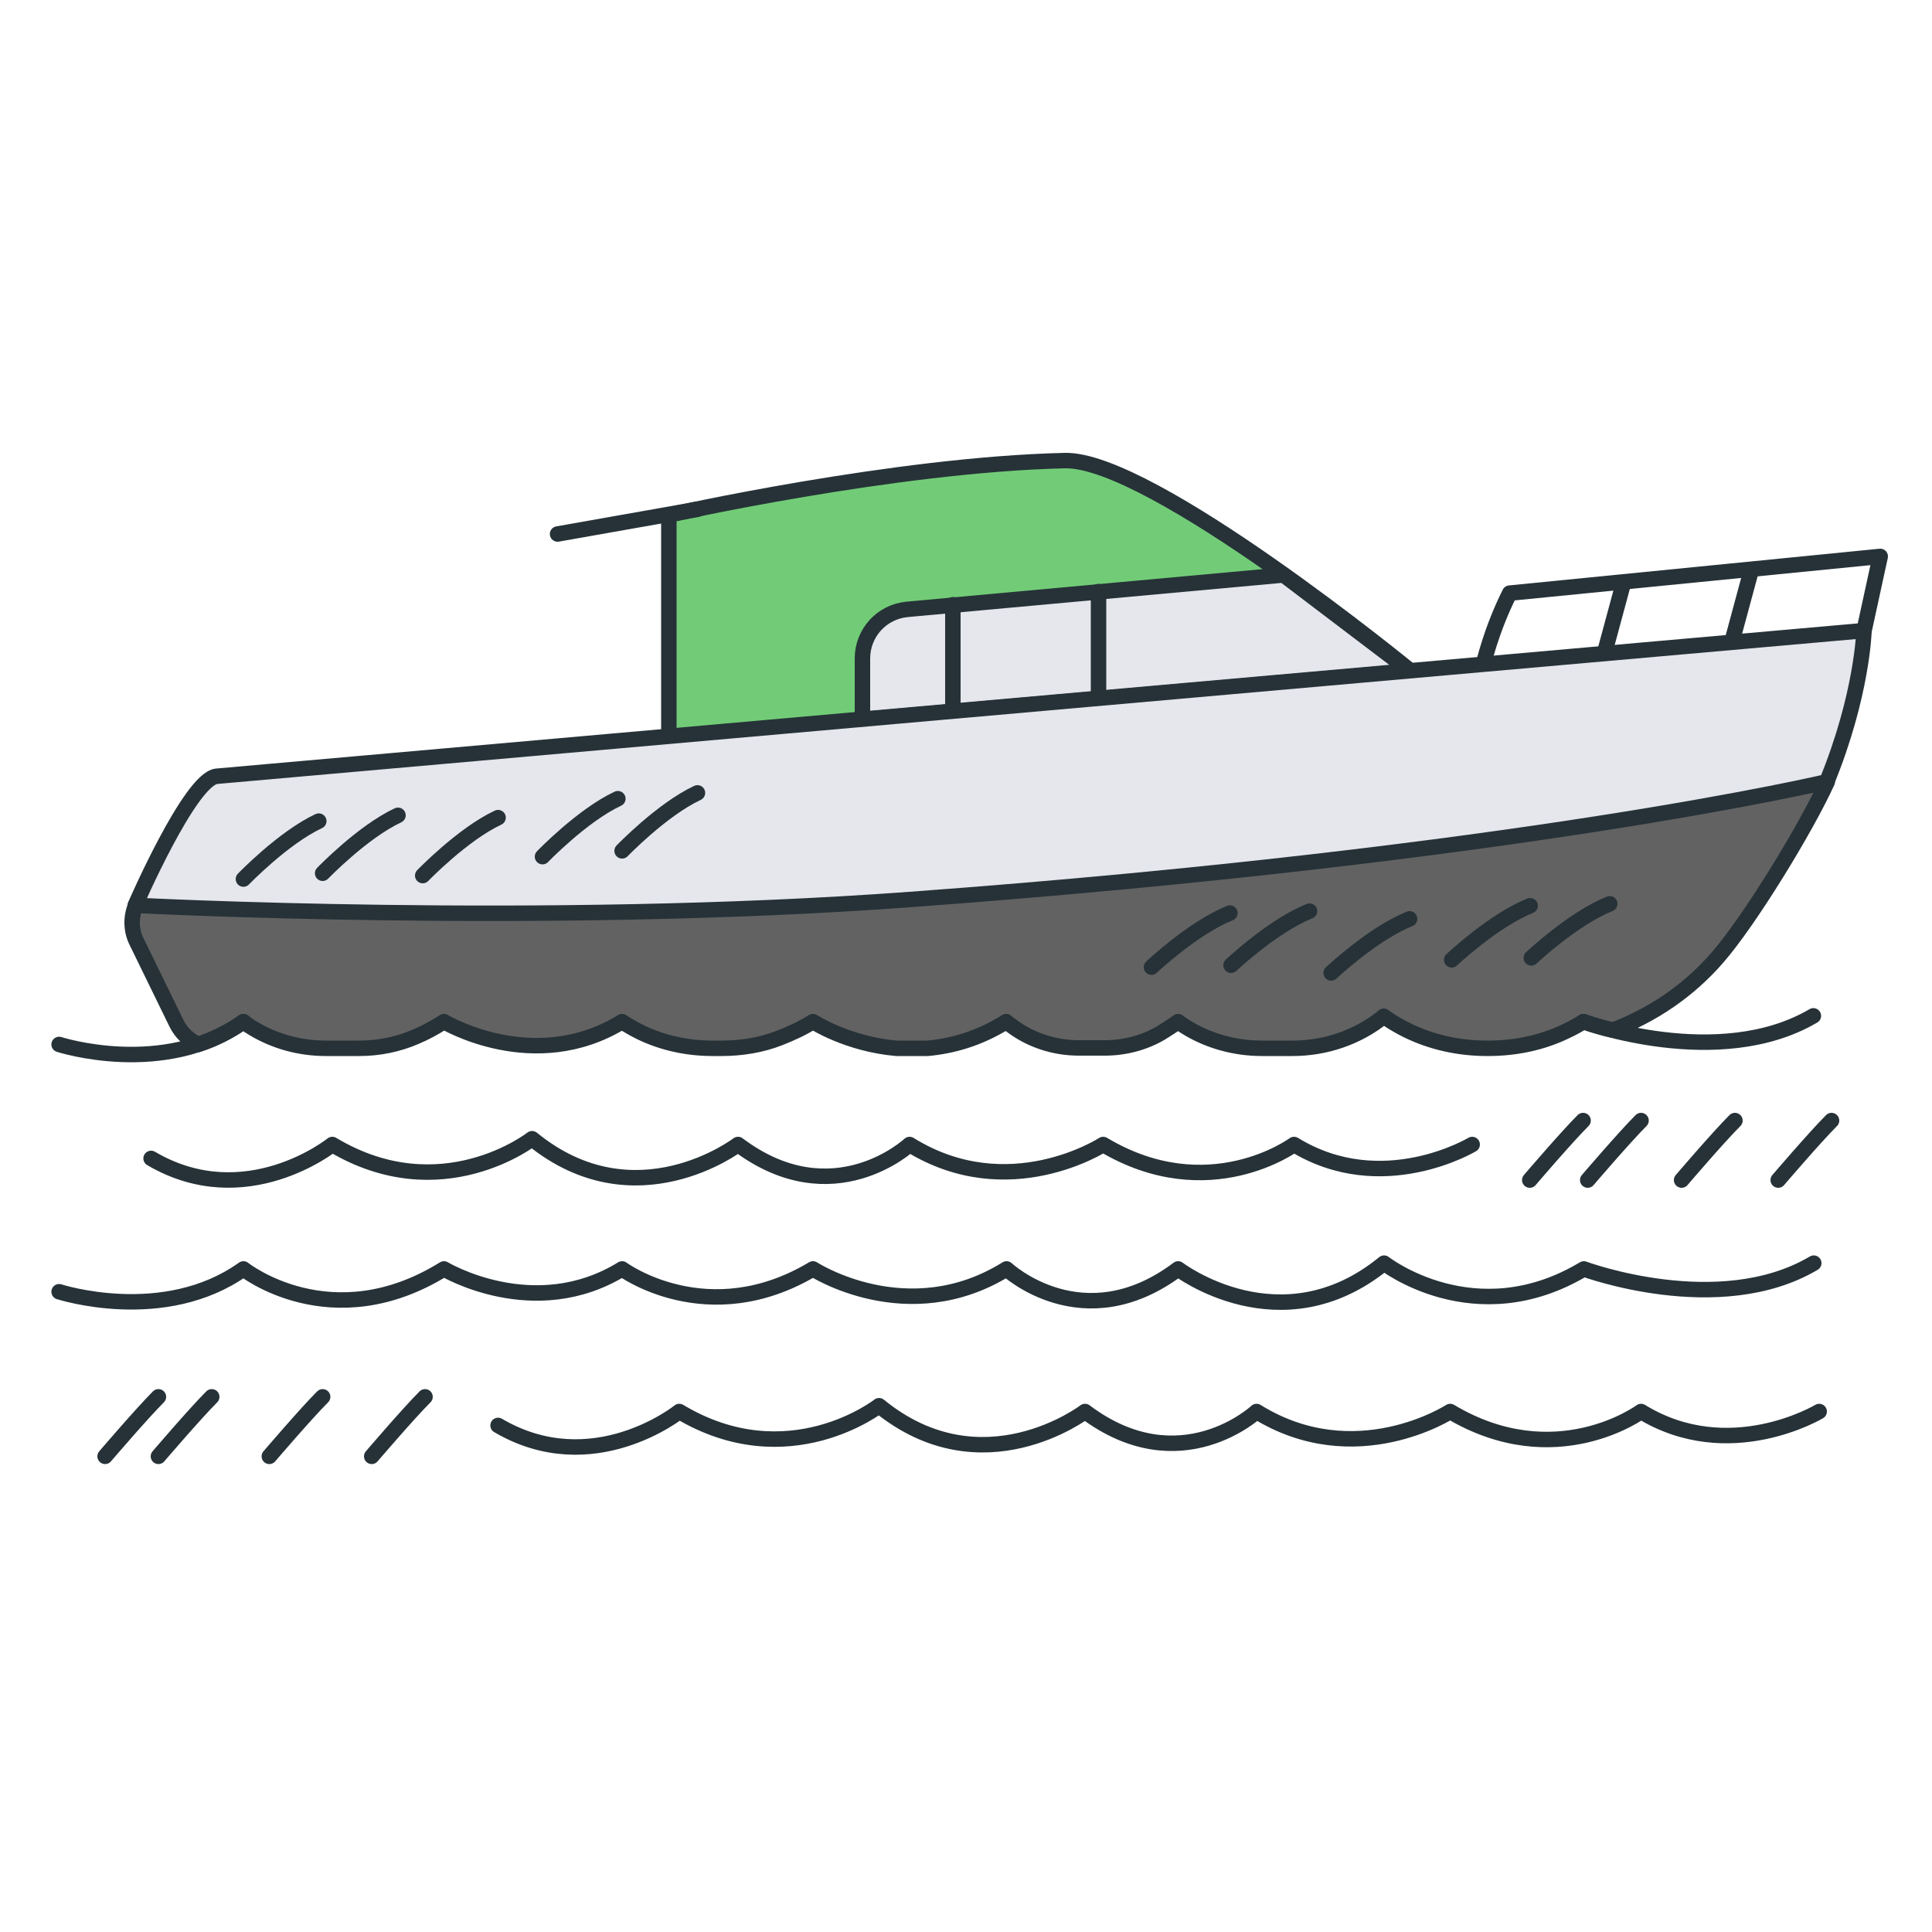 <?xml version="1.0" encoding="UTF-8"?> <svg xmlns="http://www.w3.org/2000/svg" xmlns:xlink="http://www.w3.org/1999/xlink" version="1.1" id="Слой_1" x="0px" y="0px" viewBox="0 0 500 500" xml:space="preserve"> <g> <g> <path fill="#72CC77" stroke="#263238" stroke-width="4" stroke-linejoin="round" stroke-miterlimit="10" d="M365,173.6 c0,0-67-54.9-89.4-54.4c-44.2,1-102.5,14.1-102.5,14.1c0,28.6,0,57.2,0,57.2l32.5,11.8L365,173.6z"></path> <line fill="none" stroke="#263238" stroke-width="4" stroke-linecap="round" stroke-linejoin="round" stroke-miterlimit="10" x1="180.5" y1="131.8" x2="144.3" y2="138.2"></line> <path fill="#E5E7EC" stroke="#263238" stroke-width="4" stroke-linejoin="round" stroke-miterlimit="10" d="M223.2,186.2v-15.8 c0-6.6,5-12.1,11.6-12.7l97.4-8.9l32.8,24.9L223.2,186.2z"></path> <line fill="none" stroke="#263238" stroke-width="4" stroke-linecap="round" stroke-linejoin="round" stroke-miterlimit="10" x1="246.6" y1="156.5" x2="246.6" y2="184.1"></line> <line fill="none" stroke="#263238" stroke-width="4" stroke-linecap="round" stroke-linejoin="round" stroke-miterlimit="10" x1="284.3" y1="153.1" x2="284.3" y2="180.8"></line> </g> <path fill="#E5E7EC" stroke="#263238" stroke-width="4" stroke-linecap="round" stroke-linejoin="round" stroke-miterlimit="10" d=" M472.7,202.5c9.3-22.7,9.7-39.3,9.7-39.3L56,200.9c-6.9,0.9-21,33.4-21,33.4s30.9,12.5,175,7.1 C395.9,234.4,472.7,202.5,472.7,202.5z"></path> <path fill="#626262" stroke="#263238" stroke-width="4" stroke-linejoin="round" stroke-miterlimit="10" d="M45.7,264.9 c1.2,2.4,3.2,4.3,5.6,5.4c4-1.3,7.9-3.2,11.7-5.9c0,0,0.8,0.7,2.3,1.6c5.7,3.5,12.3,5.3,19,5.3H93c5,0,10-1,14.6-3 c2.4-1,4.8-2.3,7.3-3.9c0,0,23.3,14,46.1,0c0,0,1.8,1.3,5.1,2.9c5.7,2.7,12,4,18.3,4h2.3c5.1,0,10.3-0.8,15.1-2.7 c2.8-1.1,5.7-2.4,8.6-4.2c0,0,8.9,5.8,21.6,6.9h8.1c6.4-0.6,13.3-2.5,20.3-6.9c0,0,0.4,0.4,1.3,1c5,3.8,11.2,5.8,17.5,5.8h6.7 c5.1,0,10.2-1.3,14.6-3.9c1.4-0.9,2.9-1.8,4.4-2.9c0,0,0.5,0.4,1.4,1c6,3.9,13.1,5.9,20.3,5.9h7.9c8.5,0,16.8-2.8,23.4-8.1 c0.1-0.1,0.2-0.1,0.2-0.2c0,0,2.2,1.7,6,3.6c6.5,3.2,13.6,4.7,20.8,4.7h0.2c7,0,14-1.4,20.3-4.5c1.5-0.7,3-1.5,4.4-2.4 c0,0,2.9,1.1,7.6,2.2c10.3-3.9,19.6-10.2,27-18.7c8.4-9.6,23.1-33.7,28.5-45.6c0,0-79.7,18.9-237.5,30.5c-95,7-200.3,1.5-200.3,1.5 c-1.3,3.1-1.2,6.6,0.3,9.5L45.7,264.9z"></path> <path fill="#E5E7EC" stroke="#263238" stroke-width="4" stroke-linejoin="round" stroke-miterlimit="10" d="M472.8,202.4"></path> <path fill="#E5E7EC" stroke="#263238" stroke-width="4" stroke-linejoin="round" stroke-miterlimit="10" d="M34.1,239.3"></path> <g> <path fill="none" stroke="#263238" stroke-width="4" stroke-linecap="round" stroke-linejoin="round" stroke-miterlimit="10" d=" M298,250.3c0,0,10.8-10.2,20.3-14"></path> <path fill="none" stroke="#263238" stroke-width="4" stroke-linecap="round" stroke-linejoin="round" stroke-miterlimit="10" d=" M318.6,249.8c0,0,10.8-10.2,20.3-14"></path> <path fill="none" stroke="#263238" stroke-width="4" stroke-linecap="round" stroke-linejoin="round" stroke-miterlimit="10" d=" M344.5,251.8c0,0,10.8-10.2,20.3-14"></path> <path fill="none" stroke="#263238" stroke-width="4" stroke-linecap="round" stroke-linejoin="round" stroke-miterlimit="10" d=" M375.7,248.4c0,0,10.8-10.2,20.3-14"></path> <path fill="none" stroke="#263238" stroke-width="4" stroke-linecap="round" stroke-linejoin="round" stroke-miterlimit="10" d=" M396.3,247.9c0,0,10.8-10.2,20.3-14"></path> </g> <g> <path fill="none" stroke="#263238" stroke-width="4" stroke-linecap="round" stroke-linejoin="round" stroke-miterlimit="10" d=" M63,227.5c0,0,10.3-10.7,19.5-15"></path> <path fill="none" stroke="#263238" stroke-width="4" stroke-linecap="round" stroke-linejoin="round" stroke-miterlimit="10" d=" M83.5,226c0,0,10.3-10.7,19.5-15"></path> <path fill="none" stroke="#263238" stroke-width="4" stroke-linecap="round" stroke-linejoin="round" stroke-miterlimit="10" d=" M109.4,226.6c0,0,10.3-10.7,19.5-15"></path> <path fill="none" stroke="#263238" stroke-width="4" stroke-linecap="round" stroke-linejoin="round" stroke-miterlimit="10" d=" M140.4,221.7c0,0,10.3-10.7,19.5-15"></path> <path fill="none" stroke="#263238" stroke-width="4" stroke-linecap="round" stroke-linejoin="round" stroke-miterlimit="10" d=" M161,220.2c0,0,10.3-10.7,19.5-15"></path> </g> <path fill="none" stroke="#263238" stroke-width="4" stroke-linejoin="round" stroke-miterlimit="10" d="M383.9,172 c0,0,1.9-8.7,6.8-18.5l95.9-9.5l-4.2,19.3"></path> <line fill="none" stroke="#263238" stroke-width="4" stroke-linejoin="round" stroke-miterlimit="10" x1="420.3" y1="150.3" x2="415.3" y2="168.8"></line> <line fill="none" stroke="#263238" stroke-width="4" stroke-linejoin="round" stroke-miterlimit="10" x1="453.3" y1="147.3" x2="448.3" y2="165.8"></line> <path fill="none" stroke="#263238" stroke-width="4" stroke-linecap="round" stroke-linejoin="round" stroke-miterlimit="10" d=" M381,296.2c0,0-23.3,14-46.1,0c0,0-22.1,16.3-49.4,0c0,0-24.5,15.9-50.1,0c0,0-19.8,18.5-44.4,0c0,0-26.6,20.3-53.3-1.5 c0,0-23.5,18.4-51.7,1.5c0,0-22.4,18-46.9,3.6"></path> <path fill="none" stroke="#263238" stroke-width="4" stroke-linecap="round" stroke-linejoin="round" stroke-miterlimit="10" d=" M470.8,365.3c0,0-23.3,14-46.1,0c0,0-22.1,16.3-49.4,0c0,0-24.5,15.9-50.1,0c0,0-19.8,18.5-44.4,0c0,0-26.6,20.3-53.3-1.5 c0,0-23.5,18.4-51.7,1.5c0,0-22.4,18-46.9,3.6"></path> <path fill="none" stroke="#263238" stroke-width="4" stroke-linecap="round" stroke-linejoin="round" stroke-miterlimit="10" d=" M15.3,334.3c0,0,27.1,8.8,47.7-5.9c0,0,22.7,18.1,51.9,0c0,0,23.3,14,46.1,0c0,0,22.1,16.3,49.4,0c0,0,24.5,15.9,50.1,0 c0,0,19.8,18.5,44.4,0c0,0,26.6,20.3,53.3-1.5c0,0,23.5,18.4,51.7,1.5c0,0,35,13,59.5-1.5"></path> <path fill="none" stroke="#263238" stroke-width="4" stroke-linecap="round" stroke-linejoin="round" stroke-miterlimit="10" d=" M63,264.4c-20.6,14.7-47.7,5.9-47.7,5.9"></path> <path fill="none" stroke="#263238" stroke-width="4" stroke-linecap="round" stroke-linejoin="round" stroke-miterlimit="10" d=" M469.3,262.9c-24.5,14.4-59.5,1.5-59.5,1.5"></path> <path fill="none" stroke="#263238" stroke-width="4" stroke-linecap="round" stroke-linejoin="round" stroke-miterlimit="10" d=" M395.9,305.4c0,0,9.4-11,13.8-15.4"></path> <path fill="none" stroke="#263238" stroke-width="4" stroke-linecap="round" stroke-linejoin="round" stroke-miterlimit="10" d=" M410.9,305.4c0,0,9.4-11,13.8-15.4"></path> <path fill="none" stroke="#263238" stroke-width="4" stroke-linecap="round" stroke-linejoin="round" stroke-miterlimit="10" d=" M435.2,305.4c0,0,9.4-11,13.8-15.4"></path> <path fill="none" stroke="#263238" stroke-width="4" stroke-linecap="round" stroke-linejoin="round" stroke-miterlimit="10" d=" M460.2,305.4c0,0,9.4-11,13.8-15.4"></path> <path fill="none" stroke="#263238" stroke-width="4" stroke-linecap="round" stroke-linejoin="round" stroke-miterlimit="10" d=" M27.2,376.9c0,0,9.4-11,13.8-15.4"></path> <path fill="none" stroke="#263238" stroke-width="4" stroke-linecap="round" stroke-linejoin="round" stroke-miterlimit="10" d=" M41,376.9c0,0,9.4-11,13.8-15.4"></path> <path fill="none" stroke="#263238" stroke-width="4" stroke-linecap="round" stroke-linejoin="round" stroke-miterlimit="10" d=" M69.7,376.9c0,0,9.4-11,13.8-15.4"></path> <path fill="none" stroke="#263238" stroke-width="4" stroke-linecap="round" stroke-linejoin="round" stroke-miterlimit="10" d=" M96.2,376.9c0,0,9.4-11,13.8-15.4"></path> </g> </svg> 